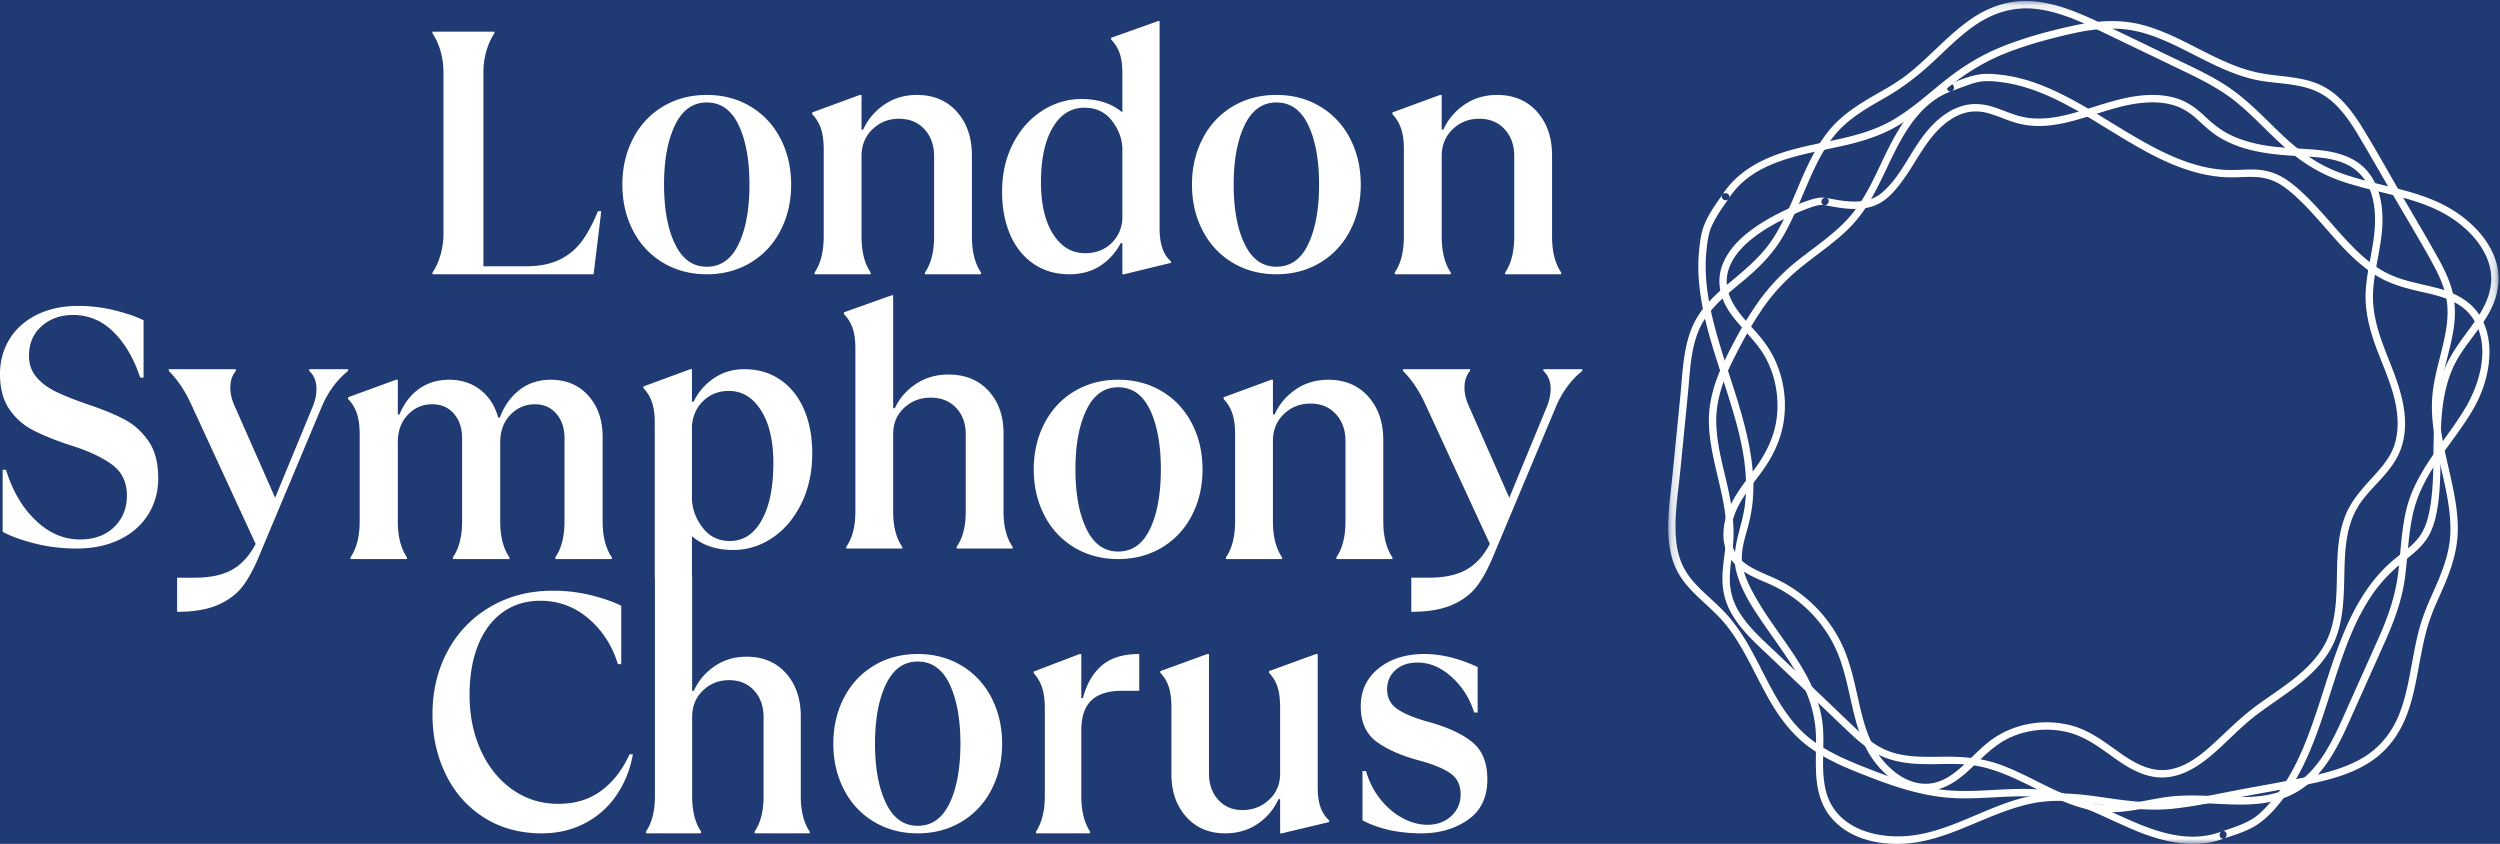 <svg xmlns="http://www.w3.org/2000/svg" xmlns:xlink="http://www.w3.org/1999/xlink" width="237" height="80" viewBox="0 0 237 80"><defs><path id="a" d="M.145.088h78.717V80H.145z"/></defs>
<rect width="237" height="80" fill="#203A73"/>
<g fill="none" fill-rule="evenodd"><path d="M57 20.02h-.316c-.485 1.183-1 2.141-1.546 2.875a5.686 5.686 0 0 1-2.1 1.725c-.851.416-1.92.624-3.202.624h-4.008V6.877c0-.723.095-1.407.284-2.053.19-.646.441-1.2.758-1.66V3H41v.164c.316.46.568 1.014.757 1.66.19.646.284 1.33.284 2.053v15.246c0 .723-.095 1.407-.284 2.053-.189.646-.441 1.199-.757 1.66V26h15.274L57 20.02zm5.839 4.877C64.058 25.63 65.446 26 67 26c1.555 0 2.942-.369 4.162-1.103 1.219-.735 2.165-1.753 2.835-3.05C74.665 20.55 75 19.101 75 17.5c0-1.6-.335-3.05-1.003-4.347a7.508 7.508 0 0 0-2.835-3.05C69.942 9.37 68.555 9 67 9c-1.554 0-2.942.369-4.161 1.103a7.49 7.49 0 0 0-2.834 3.05C59.335 14.45 59 15.9 59 17.5c0 1.601.335 3.05 1.005 4.347.668 1.297 1.613 2.315 2.834 3.05m1.149-13.026c.69-1.438 1.695-2.157 3.012-2.157 1.339 0 2.348.719 3.028 2.157.681 1.439 1.02 3.315 1.02 5.629 0 2.315-.339 4.19-1.02 5.629-.68 1.438-1.689 2.157-3.028 2.157-1.317 0-2.321-.72-3.012-2.157-.692-1.439-1.036-3.314-1.036-5.629 0-2.314.344-4.19 1.036-5.629m13.236 13.963V26h5.312v-.166c-.576-.841-.863-1.98-.863-3.42V14.81c0-1.04.346-1.892 1.04-2.556.692-.664 1.53-.996 2.511-.996 1.003 0 1.808.332 2.417.996.607.664.911 1.517.911 2.556v7.604c0 1.44-.287 2.579-.864 3.42V26H93v-.166c-.576-.841-.863-1.98-.863-3.42v-7.67c0-1.704-.475-3.088-1.425-4.15C89.762 9.532 88.5 9 86.921 9c-1.174 0-2.208.31-3.104.93-.896.62-1.557 1.406-1.985 2.357h-.16V9h-.16L77 10.66v.166c.362.377.635.825.817 1.345.181.52.271 1.19.271 2.01v8.233c0 1.44-.288 2.579-.864 3.42m27.067-.626c.82-.529 1.47-1.248 1.954-2.156h.156V26h.158L111 24.922v-.159c-.714-.59-1.07-1.627-1.07-3.107V2h-.158l-4.441 1.585v.159c.357.36.624.788.803 1.284.178.497.267 1.136.267 1.918v3.71c-1.007-.846-2.298-1.269-3.873-1.269-1.344 0-2.594.376-3.749 1.126-1.154.75-2.074 1.79-2.756 3.123C95.34 14.967 95 16.478 95 18.169c0 1.543.256 2.906.77 4.09.516 1.184 1.256 2.103 2.222 2.758.966.655 2.09.983 3.37.983 1.134 0 2.11-.265 2.93-.792m-4.458-3.013c-.766-1.204-1.15-2.853-1.15-4.945 0-2.156.368-3.868 1.103-5.137.735-1.267 1.743-1.902 3.024-1.902 1.071 0 1.921.392 2.552 1.174.63.782.976 1.648 1.038 2.6v6.784c-.062.93-.42 1.702-1.07 2.314-.651.614-1.47.92-2.456.92-1.26 0-2.274-.603-3.04-1.808m17.004 2.702C118.058 25.63 119.446 26 121 26c1.555 0 2.942-.369 4.162-1.103 1.22-.735 2.165-1.753 2.834-3.05S129 19.101 129 17.5c0-1.6-.335-3.05-1.004-4.347a7.506 7.506 0 0 0-2.834-3.05C123.942 9.37 122.555 9 121 9c-1.554 0-2.942.369-4.161 1.103a7.49 7.49 0 0 0-2.834 3.05C113.335 14.45 113 15.9 113 17.5c0 1.601.335 3.05 1.005 4.347.668 1.297 1.613 2.315 2.834 3.05m1.149-13.026c.69-1.438 1.695-2.157 3.012-2.157 1.339 0 2.348.719 3.028 2.157.68 1.439 1.02 3.315 1.02 5.629 0 2.315-.34 4.19-1.02 5.629-.68 1.438-1.69 2.157-3.028 2.157-1.317 0-2.321-.72-3.012-2.157-.691-1.439-1.036-3.314-1.036-5.629 0-2.314.345-4.19 1.036-5.629m15.1 2.309v8.234c0 1.44-.288 2.579-.864 3.42V26h5.312v-.166c-.576-.841-.863-1.98-.863-3.42V14.81c0-1.04.346-1.892 1.04-2.556.692-.664 1.53-.996 2.51-.996 1.004 0 1.81.332 2.418.996.607.664.91 1.516.91 2.556v7.604c0 1.44-.286 2.579-.863 3.42V26H148v-.166c-.576-.841-.864-1.98-.864-3.42v-7.67c0-1.704-.475-3.088-1.424-4.15C144.762 9.532 143.5 9 141.921 9c-1.174 0-2.209.31-3.105.93-.895.62-1.557 1.406-1.984 2.358h-.16V9h-.16L132 10.66v.167c.362.376.635.824.816 1.344.182.52.272 1.19.272 2.01M11.78 39.753c-.906-.476-2.085-.957-3.538-1.445-1.221-.423-2.21-.82-2.969-1.191-.757-.37-1.368-.83-1.83-1.382-.464-.55-.695-1.217-.695-2 0-1.165.4-2.103 1.2-2.812.799-.71 1.789-1.064 2.968-1.064 1.473 0 2.752.534 3.836 1.604 1.085 1.07 1.932 2.514 2.543 4.336h.315v-5.433c-.653-.338-1.552-.65-2.7-.936A14.383 14.383 0 0 0 7.42 29c-1.472 0-2.773.277-3.9.826-1.125.552-1.994 1.32-2.604 2.303-.61.985-.916 2.092-.916 3.32 0 1.356.289 2.462.868 3.32a6.077 6.077 0 0 0 2.274 2.017c.937.488 2.153.975 3.648 1.461 1.663.53 2.952 1.14 3.868 1.827.916.689 1.373 1.657 1.373 2.907 0 1.206-.405 2.202-1.215 2.986-.81.783-1.89 1.175-3.237 1.175-1.537 0-2.937-.604-4.2-1.811-1.264-1.207-2.2-2.805-2.81-4.796H.252v5.877c.715.402 1.71.767 2.984 1.095A16.07 16.07 0 0 0 7.264 52c1.535 0 2.89-.281 4.057-.842 1.169-.561 2.073-1.35 2.716-2.366.642-1.017.963-2.171.963-3.463 0-1.462-.31-2.636-.931-3.526-.621-.89-1.385-1.573-2.29-2.05m17.531-4.59c.461.415.692.992.692 1.732 0 .567-.143 1.176-.428 1.83l-3.492 8.461-3.822-8.657c-.285-.632-.428-1.22-.428-1.765 0-.653.175-1.186.527-1.6V35H16v.163c.834.828 1.549 1.895 2.142 3.202l6.094 13.199c-.593 1.132-1.34 1.95-2.24 2.45-.9.501-2.087.752-3.557.752H16.79V58c1.603 0 2.905-.223 3.904-.67 1-.447 1.773-1.035 2.323-1.764.548-.73 1.065-1.683 1.547-2.859l5.964-14.211c.593-1.372 1.417-2.483 2.471-3.333V35h-3.69v.163zm9.352 4.157c.634-.664 1.403-.995 2.306-.995.86 0 1.549.298 2.064.896.517.597.775 1.372.775 2.324v7.869c0 1.44-.29 2.579-.871 3.42V53h5.355v-.166c-.58-.841-.871-1.98-.871-3.42v-7.47c0-1.085.322-1.96.968-2.624.644-.664 1.42-.995 2.322-.995.838 0 1.517.298 2.032.896.517.597.774 1.372.774 2.324v7.869c0 1.44-.29 2.579-.87 3.42V53H58v-.166c-.58-.841-.87-1.98-.87-3.42v-8.001c0-1.595-.452-2.895-1.355-3.902C54.872 36.504 53.688 36 52.227 36c-1.184 0-2.19.332-3.017.996-.828.664-1.435 1.528-1.822 2.59h-.162c-.301-1.107-.86-1.98-1.678-2.623-.816-.641-1.806-.963-2.967-.963-1.097 0-2.048.288-2.855.864-.806.576-1.424 1.383-1.855 2.424h-.16V36h-.162L33 37.66v.167c.366.376.64.824.823 1.344.183.52.275 1.19.275 2.01v8.233c0 1.44-.291 2.579-.872 3.42V53h5.355v-.166c-.58-.841-.87-1.98-.87-3.42v-7.47c0-1.085.316-1.96.951-2.624m30.842 12.818c1.343 0 2.588-.387 3.732-1.161 1.144-.774 2.058-1.859 2.74-3.254C76.659 46.328 77 44.747 77 42.98c0-1.57-.258-2.954-.772-4.153-.515-1.199-1.26-2.136-2.236-2.812-.976-.677-2.126-1.015-3.449-1.015-1.05 0-1.994.278-2.834.835a5.584 5.584 0 0 0-1.953 2.24h-.158V35h-.157L61 36.635v.164c.357.371.625.813.804 1.325.177.512.267 1.172.267 1.979v14.651c0 .035.012.066.016.1v20.613c0 1.419-.284 2.54-.85 3.37V79h5.228v-.163c-.567-.83-.85-1.951-.85-3.37v-7.489c0-1.024.34-1.864 1.024-2.518.68-.654 1.505-.981 2.471-.981.988 0 1.78.327 2.378.98.598.655.898 1.495.898 2.519v7.49c0 1.418-.283 2.54-.85 3.369V79h5.228v-.163c-.567-.83-.85-1.951-.85-3.37v-7.554c0-1.679-.468-3.042-1.402-4.088-.935-1.047-2.179-1.57-3.733-1.57-1.154 0-2.172.305-3.054.916-.883.61-1.534 1.384-1.953 2.322h-.158V54.634h-.016V50.83c1.008.872 2.31 1.308 3.906 1.308zm-3.906-11.741c.064-.96.42-1.755 1.071-2.388.65-.632 1.46-.948 2.425-.948 1.26 0 2.278.616 3.056 1.848.776 1.232 1.165 2.894 1.165 4.987 0 2.29-.368 4.094-1.102 5.413-.736 1.32-1.744 1.979-3.024 1.979-1.05 0-1.895-.404-2.535-1.21-.64-.807-.992-1.7-1.056-2.682v-7zm29.538.683c0-1.654-.475-2.997-1.424-4.028-.95-1.03-2.213-1.546-3.792-1.546-1.173 0-2.207.301-3.103.902-.897.602-1.559 1.364-1.985 2.288h-.16V28h-.16L80 29.61v.162c.362.365.634.8.817 1.304.18.506.272 1.155.272 1.95V48.52c0 1.397-.289 2.503-.865 3.32V52h5.312v-.16c-.576-.817-.864-1.923-.864-3.32v-7.377c0-1.009.347-1.836 1.04-2.48.693-.644 1.53-.966 2.512-.966 1.003 0 1.808.322 2.416.966.608.644.912 1.471.912 2.48v7.377c0 1.397-.287 2.503-.863 3.32V52H96v-.16c-.576-.817-.864-1.923-.864-3.32v-7.44zM106 36c-1.555 0-2.942.369-4.163 1.103-1.22.735-2.164 1.753-2.833 3.05C98.334 41.45 98 42.9 98 44.5c0 1.6.334 3.05 1.004 4.347a7.507 7.507 0 0 0 2.833 3.05C103.057 52.63 104.445 53 106 53c1.555 0 2.942-.369 4.162-1.103a7.503 7.503 0 0 0 2.834-3.05c.67-1.297 1.004-2.746 1.004-4.347 0-1.6-.334-3.05-1.004-4.347-.67-1.297-1.614-2.315-2.834-3.05C108.942 36.37 107.555 36 106 36m3.028 14.129c-.68 1.438-1.69 2.157-3.028 2.157-1.317 0-2.321-.72-3.012-2.157-.692-1.439-1.036-3.314-1.036-5.629 0-2.314.344-4.19 1.036-5.629.69-1.438 1.695-2.157 3.012-2.157 1.338 0 2.349.72 3.028 2.157.68 1.439 1.021 3.315 1.021 5.629 0 2.315-.34 4.19-1.02 5.629m17.659 2.705V53H132v-.166c-.576-.842-.864-1.98-.864-3.42v-7.67c0-1.704-.474-3.088-1.424-4.15-.95-1.062-2.213-1.594-3.791-1.594-1.174 0-2.208.31-3.104.93-.896.62-1.558 1.406-1.985 2.358h-.159V36h-.16L116 37.66v.166c.362.377.635.825.816 1.345.182.52.272 1.19.272 2.01v8.233c0 1.44-.288 2.578-.864 3.42V53h5.313v-.166c-.577-.842-.864-1.98-.864-3.42V41.81c0-1.04.346-1.892 1.04-2.556.692-.664 1.53-.996 2.511-.996 1.003 0 1.808.332 2.417.996.607.664.911 1.517.911 2.556v7.604c0 1.44-.287 2.578-.864 3.42M146.31 35v.163c.462.415.692.992.692 1.732 0 .567-.144 1.176-.429 1.83l-3.492 8.46-3.82-8.656c-.287-.632-.43-1.22-.43-1.765 0-.653.176-1.186.528-1.6V35H133v.163c.834.828 1.549 1.895 2.142 3.202l6.095 13.199c-.593 1.132-1.341 1.949-2.24 2.45-.902.5-2.088.751-3.56.751h-1.646V58c1.603 0 2.904-.223 3.903-.67 1-.447 1.774-1.035 2.323-1.764.55-.73 1.065-1.683 1.549-2.859l5.963-14.211c.593-1.372 1.417-2.484 2.471-3.333V35h-3.69zM56.991 74.965c-1.118.827-2.47 1.239-4.053 1.239-1.626 0-3.077-.45-4.354-1.35-1.277-.9-2.275-2.133-2.993-3.7-.717-1.568-1.076-3.325-1.076-5.274 0-1.8.269-3.373.807-4.718.538-1.344 1.314-2.383 2.328-3.112 1.013-.732 2.206-1.097 3.578-1.097 1.73 0 3.256.567 4.576 1.7 1.319 1.133 2.243 2.568 2.77 4.304h.318V57.43c-.697-.36-1.627-.688-2.787-.985A14.927 14.927 0 0 0 52.4 56c-2.196 0-4.16.503-5.89 1.51a10.62 10.62 0 0 0-4.054 4.176c-.97 1.78-1.456 3.792-1.456 6.036 0 2.076.421 3.977 1.267 5.702.843 1.727 2.052 3.088 3.625 4.083 1.572.996 3.393 1.493 5.462 1.493 1.542 0 2.924-.329 4.149-.985a8.17 8.17 0 0 0 2.976-2.684c.76-1.133 1.267-2.41 1.521-3.828h-.317c-.676 1.483-1.572 2.637-2.692 3.462m34.171-11.862C89.942 62.37 88.555 62 87 62c-1.554 0-2.942.369-4.161 1.103-1.221.735-2.166 1.753-2.834 3.05C79.335 67.45 79 68.9 79 70.5c0 1.6.335 3.05 1.005 4.347a7.49 7.49 0 0 0 2.834 3.05C84.058 78.63 85.446 79 87 79c1.555 0 2.941-.369 4.162-1.103a7.503 7.503 0 0 0 2.834-3.05C94.665 73.55 95 72.101 95 70.5c0-1.6-.335-3.05-1.004-4.347-.67-1.297-1.615-2.315-2.834-3.05M90.028 76.13c-.68 1.438-1.69 2.157-3.028 2.157-1.317 0-2.321-.719-3.012-2.157-.692-1.439-1.036-3.314-1.036-5.629 0-2.314.344-4.19 1.036-5.629.69-1.438 1.695-2.157 3.012-2.157 1.339 0 2.348.72 3.028 2.157.681 1.439 1.02 3.315 1.02 5.629 0 2.315-.339 4.19-1.02 5.629m12.632-9.946h-.153V62h-.155L98 63.66v.167c.35.376.613.824.788 1.344.174.52.262 1.19.262 2.01v8.233c0 1.44-.279 2.579-.834 3.42V79h5.124v-.166c-.556-.841-.833-1.98-.833-3.42V69.27c0-1.328.323-2.29.971-2.888.648-.598 1.61-.896 2.887-.896H108V62c-1.503 0-2.68.36-3.534 1.08-.854.72-1.456 1.754-1.806 3.104m22.258 8.404V62h-.158l-4.454 1.622v.163c.36.368.625.806.795 1.313.17.509.255 1.163.255 1.964v6.261c0 1.016-.35 1.85-1.05 2.497-.7.65-1.538.974-2.513.974-.955 0-1.723-.325-2.306-.974-.584-.648-.875-1.48-.875-2.497V62h-.16L110 63.622v.163c.36.368.626.806.795 1.313.17.509.254 1.163.254 1.964v6.325c0 1.645.467 2.99 1.4 4.04.933 1.048 2.163 1.573 3.69 1.573 1.187 0 2.221-.304 3.102-.909a5.529 5.529 0 0 0 1.956-2.335h.159V79h.158L126 77.93v-.163a2.985 2.985 0 0 1-.811-1.233c-.18-.497-.271-1.146-.271-1.946m14.635-4.25c-.964-.779-2.357-1.417-4.174-1.914-1.316-.367-2.292-.773-2.927-1.217-.636-.443-.953-1.065-.953-1.865 0-.735.263-1.341.789-1.817.526-.475 1.227-.714 2.104-.714 1.14 0 2.213.454 3.222 1.363 1.007.909 1.72 2.033 2.137 3.374h.329v-4.315c-1.776-.821-3.452-1.233-5.03-1.233-1.775 0-3.228.455-4.357 1.363-1.129.908-1.693 2.108-1.693 3.6 0 1.472.482 2.575 1.447 3.31.964.735 2.322 1.341 4.077 1.816 1.358.37 2.355.78 2.991 1.234.635.454.953 1.114.953 1.978 0 .823-.295 1.509-.887 2.06-.592.552-1.348.828-2.269.828-.767 0-1.54-.206-2.317-.617-.779-.41-1.48-1-2.105-1.767-.624-.768-1.09-1.671-1.396-2.71h-.33v4.672c1.557.822 3.42 1.233 5.59 1.233 1.71 0 3.177-.427 4.405-1.282 1.227-.854 1.841-2.135 1.841-3.844 0-1.579-.482-2.757-1.447-3.536m33.371-50.902c1.727.332 3.68.719 5.302-.192.8-.448 1.425-1.181 1.974-1.9.589-.77 1.088-1.602 1.6-2.423.968-1.553 2.068-3.14 3.77-3.955a4.034 4.034 0 0 1 2.667-.295c.998.229 1.918.7 2.9.98 4.13 1.177 7.968-1.543 11.997-1.905.922-.083 1.863-.059 2.76.182.934.25 1.708.743 2.413 1.393.718.661 1.41 1.314 2.263 1.802a10.85 10.85 0 0 0 2.518 1.023c1.814.498 3.687.592 5.556.693 1.772.096 3.756.287 5.062 1.633 1.193 1.232 1.493 3.059 1.443 4.708-.063 2.104-.721 4.139-.87 6.236-.152 2.134.43 4.128 1.196 6.097.746 1.918 1.613 3.841 1.788 5.916.083.989.009 1.99-.333 2.927-.32.878-.892 1.634-1.504 2.328-1.188 1.348-2.466 2.565-3.121 4.278-1.33 3.473-.245 7.33-1.37 10.844-1.098 3.43-4.45 5.182-7.162 7.2-1.391 1.034-2.594 2.258-3.868 3.427-1.197 1.098-2.548 2.21-4.194 2.507-1.757.316-3.319-.567-4.702-1.54-1.45-1.022-2.833-2.121-4.574-2.603a9.181 9.181 0 0 0-5.23.119 8.573 8.573 0 0 0-2.336 1.162c-.705.502-1.326 1.106-1.944 1.709-1.165 1.135-2.459 2.424-4.188 2.509-1.75.086-3.294-1.033-4.34-2.342-1.244-1.557-1.749-3.507-2.18-5.414-.447-1.97-.84-3.965-1.767-5.78a13.102 13.102 0 0 0-3.316-4.12 13.029 13.029 0 0 0-2.226-1.49c-.773-.406-1.595-.706-2.378-1.091-.766-.377-1.518-.85-1.972-1.591-.478-.78-.559-1.738-.406-2.625.341-1.98 1.688-3.507 2.834-5.08 1.115-1.527 1.9-3.163 2.142-5.051a10.26 10.26 0 0 0-.699-5.219 9.704 9.704 0 0 0-1.312-2.242c-.544-.697-1.161-1.33-1.74-1.998-1.085-1.253-2.013-2.75-1.572-4.47.418-1.626 1.793-2.865 3.137-3.771.901-.608 1.877-1.115 2.858-1.581a16.39 16.39 0 0 1 1.705-.711c.422-.145.986-.356 1.419-.284.443.075.634-.603.187-.678-.544-.091-1.103.059-1.618.225-.626.202-1.233.462-1.83.738-.996.46-1.988.97-2.906 1.57-1.409.921-2.774 2.114-3.427 3.703-.666 1.617-.271 3.312.713 4.704 1.03 1.457 2.446 2.606 3.315 4.182.888 1.613 1.259 3.486 1.118 5.318-.15 1.955-.955 3.643-2.098 5.21-1.164 1.597-2.502 3.147-2.886 5.144-.171.887-.167 1.833.17 2.682.324.817.91 1.454 1.636 1.937.751.5 1.601.82 2.421 1.186.836.373 1.633.82 2.373 1.358a12.487 12.487 0 0 1 3.58 4.08c1 1.825 1.398 3.864 1.851 5.872.436 1.932.951 3.9 2.162 5.509 1.04 1.383 2.52 2.562 4.285 2.789 1.77.227 3.284-.676 4.548-1.82 1.322-1.196 2.47-2.54 4.14-3.275a8.457 8.457 0 0 1 5.34-.46c1.805.44 3.21 1.582 4.697 2.626 1.428 1.002 3.033 1.852 4.835 1.636 1.681-.201 3.1-1.188 4.346-2.27 1.333-1.159 2.528-2.468 3.93-3.546 1.414-1.087 2.937-2.026 4.325-3.148 1.342-1.085 2.534-2.375 3.21-3.981.728-1.726.834-3.625.885-5.473.05-1.86.022-3.768.573-5.565a7.448 7.448 0 0 1 1.3-2.461c.567-.717 1.22-1.361 1.825-2.046.61-.693 1.176-1.432 1.543-2.284.4-.927.556-1.937.53-2.944-.054-2.104-.83-4.073-1.596-6.003-.796-2.004-1.536-4.029-1.436-6.218.099-2.176.801-4.276.886-6.453.065-1.685-.222-3.5-1.275-4.87-1.145-1.49-2.95-2.003-4.746-2.186-1.908-.195-3.82-.155-5.708-.552-.937-.197-1.865-.478-2.724-.904-.885-.44-1.62-1.03-2.334-1.702-.718-.678-1.459-1.264-2.388-1.623-.864-.333-1.807-.453-2.729-.443-1.998.023-3.896.641-5.78 1.238-2.07.655-4.312 1.33-6.494.826-1.02-.236-1.959-.721-2.966-1-.907-.249-1.845-.283-2.749-.003-1.781.555-3.12 2.012-4.13 3.515-1.078 1.602-1.947 3.466-3.46 4.722-1.47 1.221-3.548.789-5.257.46-.443-.085-.633.593-.187.678" fill="#FFF"/><path d="M163.886 18.821c2.192-3.44 6.59-4.09 10.221-4.865 2.05-.437 4.072-.997 5.888-2.088 1.737-1.043 3.244-2.421 4.823-3.684 1.7-1.362 3.523-2.456 5.554-3.233 2.035-.778 4.169-1.352 6.293-1.818 2.19-.48 4.383-.63 6.56-.002 1.882.544 3.617 1.484 5.36 2.365 1.69.851 3.424 1.68 5.282 2.074 2.02.426 4.242.26 6.105 1.276 1.688.92 2.787 2.602 3.748 4.224 1.174 1.982 2.313 3.985 3.468 5.98 1.182 2.038 2.42 4.054 3.535 6.132.515.958.967 1.96 1.178 3.035.214 1.087.136 2.212-.058 3.295-.377 2.1-1.137 4.125-1.274 6.268-.135 2.113.31 4.214.772 6.262.466 2.066.992 4.155.958 6.29-.035 2.186-.874 4.1-1.745 6.056-.42.942-.818 1.892-1.108 2.885-.265.909-.459 1.838-.636 2.768-.352 1.839-.63 3.714-1.291 5.473-.653 1.736-1.752 3.208-3.319 4.195-1.612 1.016-3.48 1.517-5.322 1.905-2.205.465-4.43.846-6.644 1.261-2.28.429-4.576.972-6.892 1.145-2.306.173-4.572-.247-6.848-.555-2.206-.3-4.39-.401-6.57.133-3.798.93-7.22 3.35-11.168 3.656-3.124.241-6.763-.817-7.65-4.245-.539-2.083-.084-4.271-.327-6.388-.209-1.82-.903-3.517-1.809-5.09-.935-1.624-2.065-3.12-3.12-4.663a31.137 31.137 0 0 1-1.51-2.403c-.508-.913-.986-1.88-1.159-2.923-.19-1.153.159-2.276.465-3.374.239-.857.417-1.721.505-2.608.176-1.764.006-3.545-.327-5.28-.693-3.617-2.083-7.043-3.072-10.577-.488-1.742-.89-3.522-1.013-5.333-.06-.877-.054-1.76.037-2.634.077-.748.176-1.598.488-2.288.422-.931 1.034-1.796 1.622-2.627.263-.37-.344-.726-.605-.358-.629.888-1.298 1.822-1.712 2.837-.307.753-.41 1.631-.493 2.436-.09.875-.096 1.757-.038 2.634.254 3.752 1.585 7.32 2.71 10.869 1.094 3.45 2.152 7.116 1.65 10.775-.289 2.11-1.35 4.08-.777 6.241.508 1.92 1.717 3.657 2.827 5.265 1.093 1.582 2.253 3.127 3.173 4.823.952 1.757 1.503 3.597 1.538 5.609.036 2.115-.25 4.327.65 6.311.643 1.418 1.858 2.446 3.264 3.036 1.498.629 3.177.793 4.784.656 1.907-.164 3.7-.815 5.463-1.535 1.984-.81 3.948-1.723 6.044-2.198 2.29-.52 4.59-.274 6.887.06 2.325.338 4.615.639 6.964.363 2.328-.274 4.635-.79 6.938-1.223 2.203-.414 4.426-.772 6.61-1.278 1.843-.426 3.714-1.021 5.268-2.145 1.524-1.1 2.557-2.638 3.202-4.403.66-1.804.931-3.722 1.297-5.6.18-.93.38-1.855.658-2.76.329-1.07.79-2.088 1.246-3.108.872-1.948 1.576-3.887 1.566-6.056-.021-4.341-2.173-8.454-1.684-12.827.25-2.231 1.108-4.34 1.35-6.575.117-1.06.067-2.132-.212-3.163-.288-1.072-.785-2.076-1.321-3.04-1.166-2.097-2.402-4.158-3.606-6.234-1.166-2.012-2.295-4.053-3.511-6.034-.988-1.608-2.179-3.22-3.898-4.074-1.932-.958-4.126-.81-6.183-1.265-3.905-.866-7.113-3.573-10.987-4.537-2.149-.535-4.326-.344-6.469.126-2.212.484-4.437 1.084-6.548 1.917-2.014.795-3.813 1.886-5.509 3.236-1.634 1.302-3.184 2.733-4.999 3.782-3.732 2.157-8.24 1.94-12.115 3.732-1.608.743-3.059 1.829-4.027 3.347-.245.385.361.741.605.358" fill="#FFF"/><g transform="translate(158)"><mask id="b" fill="#fff"><use xlink:href="#a"/></mask><path d="M40.05 76.036c-1.025-.415-2.077-.772-3.163-.981-1.151-.223-2.325-.282-3.495-.265-2.342.033-4.686.346-7.027.103-2.296-.24-4.516-.972-6.662-1.797-2.021-.778-4.099-1.585-5.855-2.884-3.133-2.318-4.37-6.185-6.305-9.41a17.32 17.32 0 0 0-1.542-2.2c-.64-.767-1.382-1.43-2.112-2.106-.738-.684-1.479-1.39-2.02-2.247-.554-.876-.85-1.88-.957-2.906-.238-2.26.17-4.592.392-6.838l.721-7.31c.216-2.19.253-4.594 1.354-6.56.92-1.643 2.443-2.817 3.863-3.998 1.416-1.179 2.692-2.425 3.656-4.011.962-1.583 1.643-3.316 2.374-5.014.706-1.64 1.461-3.304 2.58-4.709 1.285-1.61 3.026-2.595 4.783-3.599 1.714-.98 3.22-2.132 4.66-3.48 1.32-1.233 2.598-2.54 4.107-3.542C31.098 1.157 32.996.614 35.034.85c2.29.266 4.423 1.295 6.476 2.283l6.557 3.155c2.045.984 4.133 1.936 5.911 3.375 1.557 1.26 2.904 2.751 4.384 4.096 1.536 1.395 3.205 2.516 5.151 3.249 3.778 1.424 8.086 1.553 11.42 4.029 1.447 1.073 2.73 2.57 3.128 4.371.414 1.878-.397 3.578-1.455 5.076-1.128 1.597-2.369 3.053-3.03 4.927-.688 1.952-.818 4.054-.863 6.108-.046 2.11.021 4.241-.3 6.334-.162 1.063-.42 2.152-1.065 3.034-.618.845-1.514 1.441-2.316 2.093-2.45 1.992-3.977 4.8-5.119 7.7-1.204 3.06-2.018 6.258-3.21 9.322-.583 1.495-1.264 2.96-2.138 4.307-.41.632-.862 1.235-1.365 1.794-.479.532-1.015 1.118-1.625 1.5-.88.552-1.934.88-2.914 1.204-.426.141-.244.82.186.678 1.045-.346 2.21-.696 3.134-1.308 1.267-.84 2.31-2.174 3.135-3.43 1.808-2.755 2.811-5.958 3.814-9.072 1.007-3.127 1.999-6.341 3.82-9.105.926-1.403 2.07-2.54 3.385-3.575.838-.659 1.658-1.356 2.165-2.316.496-.938.705-1.99.844-3.034.56-4.195-.38-8.77 1.383-12.747.812-1.83 2.247-3.252 3.271-4.95.942-1.564 1.366-3.362.828-5.145-.533-1.765-1.802-3.211-3.245-4.303-1.59-1.2-3.427-1.894-5.331-2.415-2.118-.58-4.29-.978-6.35-1.754-1.997-.752-3.667-1.964-5.218-3.415-1.512-1.416-2.92-2.95-4.582-4.196-1.882-1.414-4.07-2.36-6.178-3.375-2.216-1.066-4.426-2.146-6.65-3.197-2.08-.983-4.27-1.922-6.598-2.047C32.521-.004 30.67.6 29.05 1.675c-1.56 1.036-2.885 2.378-4.248 3.652-.683.64-1.378 1.27-2.123 1.837-.829.628-1.726 1.152-2.629 1.666-1.805 1.027-3.54 2.084-4.83 3.753-2.285 2.96-3.072 6.742-5.046 9.883-1.043 1.661-2.483 2.89-3.975 4.13-1.432 1.189-2.887 2.461-3.68 4.19-.955 2.078-1.002 4.482-1.223 6.72l-.737 7.466c-.222 2.256-.62 4.596-.284 6.86.152 1.021.489 2.011 1.058 2.876.545.827 1.249 1.528 1.97 2.198.76.707 1.538 1.393 2.205 2.192.612.734 1.134 1.54 1.613 2.365.98 1.685 1.774 3.471 2.763 5.15.975 1.654 2.155 3.155 3.719 4.283 1.783 1.287 3.88 2.093 5.915 2.877 2.166.834 4.39 1.546 6.703 1.806 2.438.276 4.88-.067 7.321-.088 1.197-.011 2.395.061 3.566.326 1.078.246 2.122.625 3.14 1.056 2.099.887 4.115 1.988 6.314 2.616 2.046.584 4.263.774 6.286-.005.416-.16.235-.84-.186-.678-4.362 1.68-8.694-1.181-12.612-2.77z" fill="#FFF" mask="url(#b)"/></g><path d="M184.815 7.976c-3.61 1.263-5.26 4.926-6.767 8.115-.84 1.775-1.753 3.522-3.143 4.94-1.35 1.38-2.966 2.458-4.473 3.656a19.298 19.298 0 0 0-3.966 4.251c-1.143 1.674-2.126 3.48-3 5.304-.896 1.867-1.519 3.813-1.462 5.9.055 2.023.599 3.99 1.047 5.952.226.992.436 1.992.538 3.005.103 1.035.065 2.056-.057 3.088-.127 1.062-.301 2.13-.229 3.203.064.947.334 1.849.792 2.681.948 1.723 2.503 3.05 3.909 4.393l4.962 4.739c.797.762 1.59 1.53 2.395 2.284.705.66 1.443 1.301 2.272 1.805 1.776 1.079 3.81 1.178 5.838 1.148 1.017-.014 2.037-.046 3.052.044.917.083 1.813.3 2.682.597 1.71.585 3.298 1.462 4.926 2.235 1.584.752 3.223 1.418 4.978 1.626 2.129.252 4.19-.38 6.275-.686 3.8-.558 7.88.794 11.525-.759 3.472-1.478 4.961-5.223 6.391-8.417.924-2.063 1.85-4.126 2.771-6.19.866-1.942 1.602-3.877 1.9-5.99.293-2.083.318-4.208.793-6.264.438-1.898 1.368-3.57 2.471-5.164 1.075-1.552 2.27-3.028 3.216-4.665.816-1.412 1.356-2.98 1.51-4.604.14-1.48-.08-3.057-.9-4.327-.927-1.432-2.454-2.163-4.065-2.583-1.732-.453-3.496-.685-5.07-1.59-1.464-.84-2.673-2.037-3.8-3.272-1.146-1.254-2.22-2.574-3.436-3.765-.636-.624-1.31-1.231-2.062-1.715a5.467 5.467 0 0 0-2.796-.874c-.986-.04-1.97.087-2.955.025a12.467 12.467 0 0 1-2.215-.35c-1.48-.368-2.889-.967-4.242-1.662-2.839-1.457-5.446-3.314-8.27-4.8-1.344-.706-2.743-1.335-4.207-1.751a14.16 14.16 0 0 0-2.192-.44c-.678-.081-1.414-.152-2.094-.044-.972.153-1.934.553-2.842.921-.411.167-.231.84.187.67.367-.149.738-.288 1.112-.42.559-.2 1.156-.435 1.75-.504.672-.078 1.404.003 2.072.096a13.93 13.93 0 0 1 2.18.498c2.918.906 5.524 2.59 8.11 4.168 2.566 1.566 5.214 3.164 8.16 3.915.724.185 1.464.313 2.21.377.857.074 1.71.013 2.568-.006 1.093-.025 2.069.136 3.007.716.745.46 1.401 1.061 2.024 1.671 2.356 2.309 4.22 5.192 7.07 6.963 1.476.917 3.108 1.278 4.783 1.659 1.615.367 3.31.878 4.305 2.295 1.812 2.583.806 6.212-.686 8.686-1.918 3.178-4.656 5.861-5.55 9.567-.475 1.977-.527 4.022-.775 6.032-.265 2.137-.948 4.095-1.82 6.057-.9 2.02-1.807 4.037-2.71 6.054-.747 1.668-1.454 3.372-2.429 4.925-.915 1.457-2.11 2.755-3.719 3.455-1.74.758-3.697.752-5.558.677-1.93-.077-3.854-.232-5.776.039-2.033.287-4.037.915-6.11.693-3.554-.38-6.518-2.717-9.828-3.849-1.813-.618-3.639-.701-5.54-.67-1.978.03-4.002.046-5.761-.986-.823-.482-1.542-1.111-2.235-1.759-.806-.753-1.597-1.522-2.395-2.284l-4.86-4.64c-1.368-1.308-2.898-2.59-3.846-4.251a5.79 5.79 0 0 1-.767-2.827c-.015-1.031.162-2.052.275-3.075.22-1.998-.068-3.936-.509-5.885-.444-1.963-1.008-3.928-1.052-5.952-.045-2.079.625-3.997 1.54-5.84.879-1.772 1.835-3.534 2.97-5.158 1.115-1.594 2.462-2.928 3.995-4.125 1.454-1.135 2.991-2.186 4.275-3.519 2.652-2.754 3.485-6.579 5.657-9.641.973-1.37 2.244-2.586 3.863-3.152.422-.148.24-.82-.187-.67" fill="#FFF"/></g></svg>